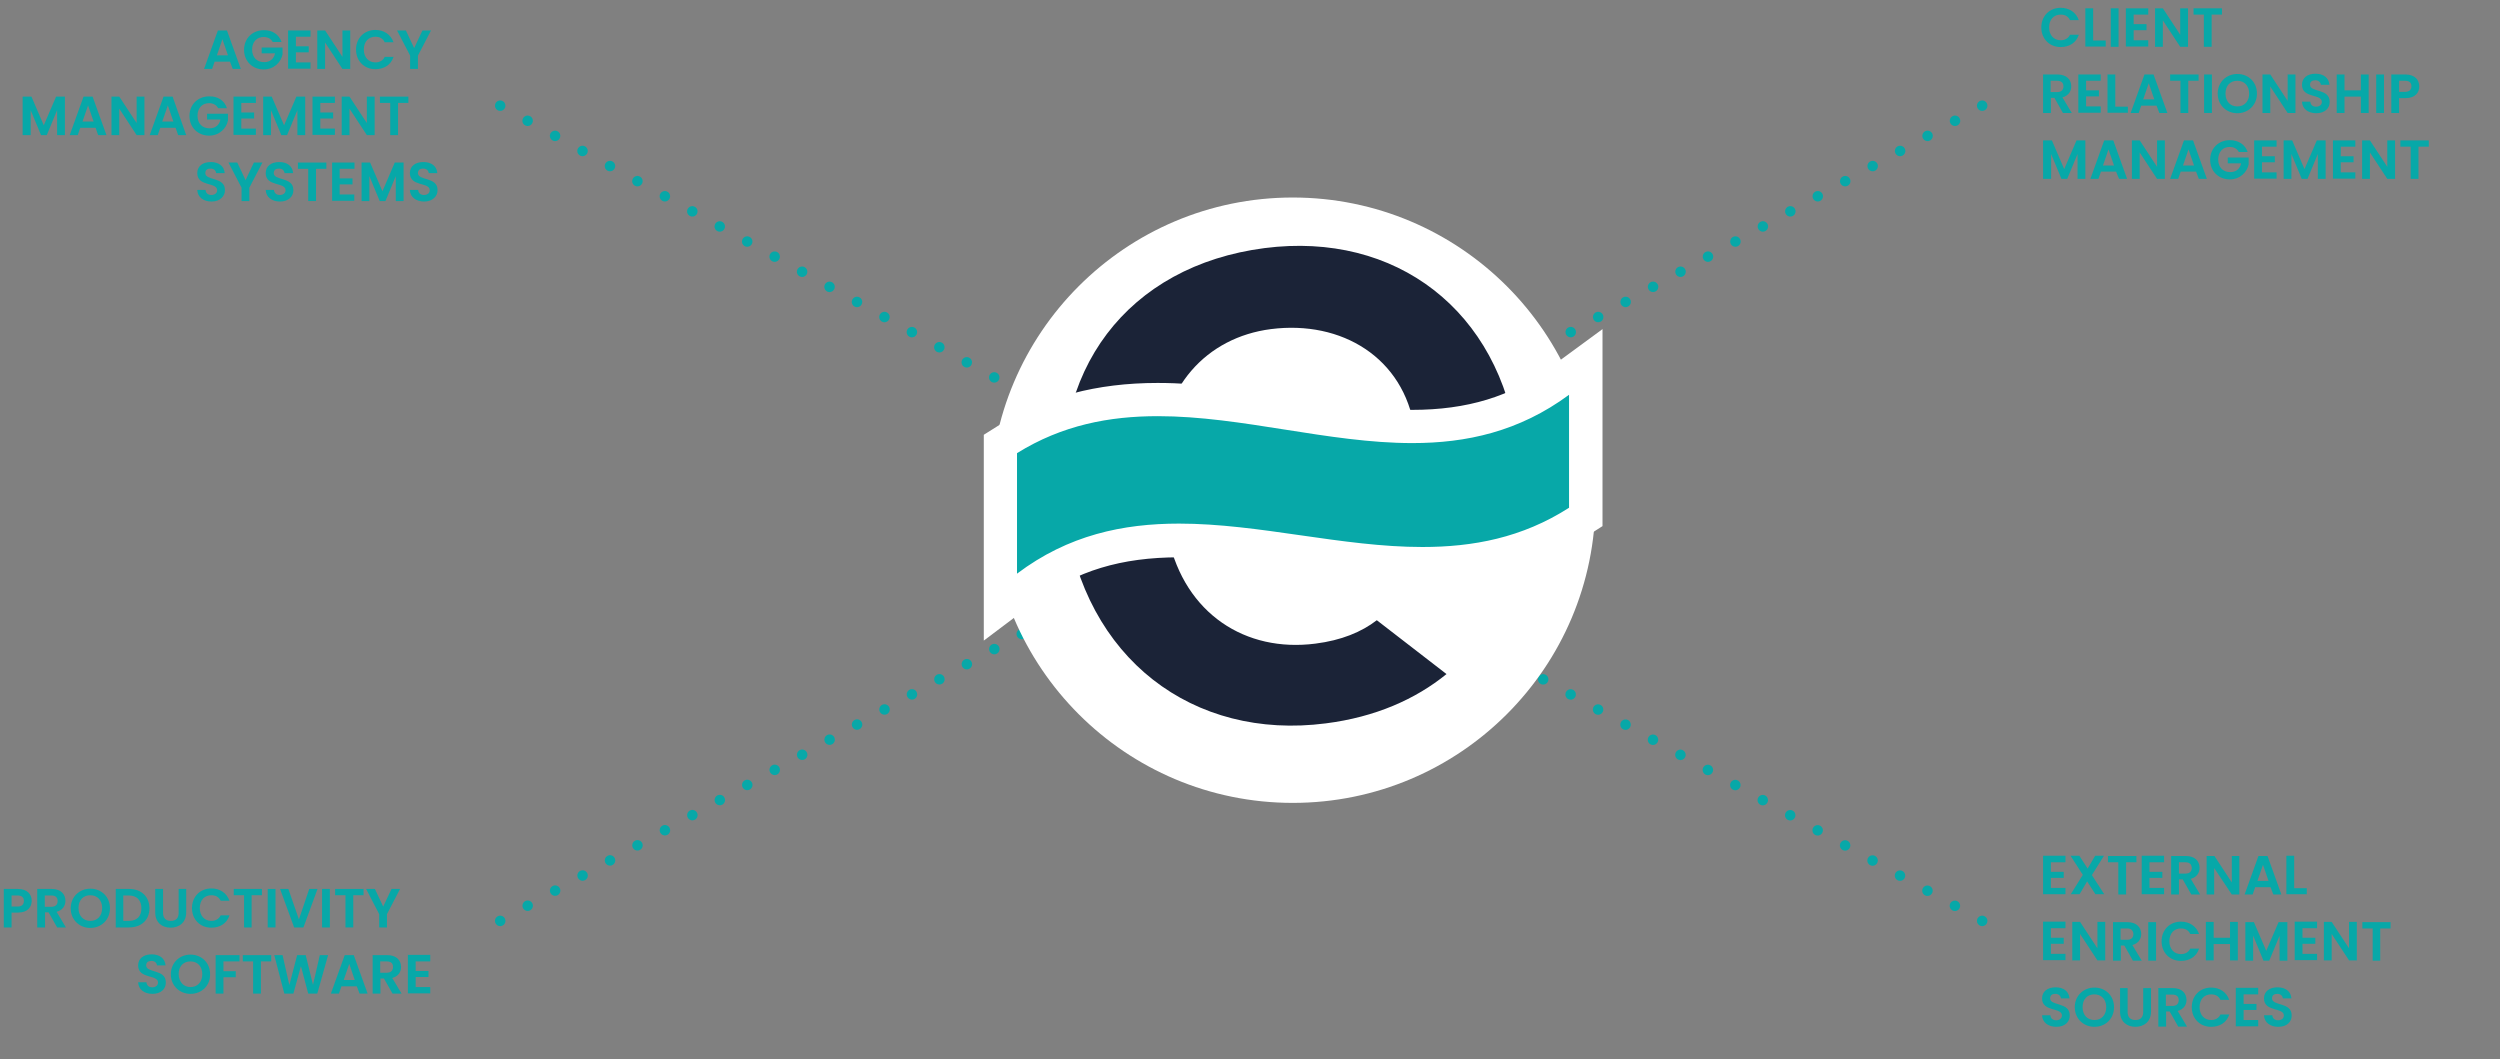 <?xml version="1.0" encoding="utf-8"?>
<!-- Generator: Adobe Illustrator 25.0.0, SVG Export Plug-In . SVG Version: 6.00 Build 0)  -->
<svg version="1.1" id="Layer_1" xmlns="http://www.w3.org/2000/svg" xmlns:xlink="http://www.w3.org/1999/xlink" x="0px" y="0px"
	 viewBox="0 0 993.6 421" style="enable-background:new 0 0 993.6 421;" xml:space="preserve">
<rect x="0" y="0" width="993.6" height="421" fill="#808080" stroke="none"/>
<style type="text/css">
	.st0{fill:none;stroke:#07A8A8;stroke-width:4.157;stroke-linecap:round;stroke-linejoin:round;}
	.st1{fill:none;stroke:#07A8A8;stroke-width:4.157;stroke-linecap:round;stroke-linejoin:round;stroke-dasharray:0,12.45;}
	.st2{fill:#FFFFFF;}
	.st3{enable-background:new    ;}
	.st4{fill:#07A8A8;}
	.st5{fill:#1B2337;}
</style>
<g>
	<g id="Layer_2_1_">
		<g id="Layer_1-2">
			<g>
				<line class="st0" x1="198.8" y1="42" x2="198.8" y2="42"/>
				<line class="st1" x1="209.7" y1="48" x2="782.4" y2="363"/>
				<line class="st0" x1="787.8" y1="366" x2="787.8" y2="366"/>
			</g>
			<g>
				<line class="st0" x1="787.8" y1="42" x2="787.8" y2="42"/>
				<line class="st1" x1="777" y1="48" x2="204.2" y2="363"/>
				<line class="st0" x1="198.8" y1="366" x2="198.8" y2="366"/>
			</g>
			<circle class="st2" cx="513.8" cy="198.8" r="120.3"/>
			<g class="st3">
				<path class="st4" d="M91.4,24.5h-6.1l-1,2.9h-3.2l5.5-15.3h3.6l5.5,15.3h-3.2L91.4,24.5z M88.4,15.6L86.2,22h4.4L88.4,15.6z"/>
				<path class="st4" d="M111.9,16.7h-3.5c-0.7-1.3-2-2-3.6-2c-2.7,0-4.6,1.9-4.6,5c0,3.1,1.9,5,4.8,5c2.4,0,3.9-1.4,4.3-3.5H104
					v-2.3h8.3v2.7c-0.6,3.1-3.4,6-7.5,6c-4.4,0-7.8-3.2-7.8-7.8s3.4-7.8,7.8-7.8C108.2,11.9,110.9,13.7,111.9,16.7z"/>
				<path class="st4" d="M123.4,14.6h-5.8v3.8h5.1v2.4h-5.1v4h5.8v2.5h-8.9V12.1h8.9V14.6z"/>
				<path class="st4" d="M139.2,12.1v15.3h-3.1l-6.9-10.5v10.5h-3.1V12.1h3.1l6.9,10.5V12.1H139.2z"/>
				<path class="st4" d="M149.2,11.9c3.4,0,6.1,1.8,7.2,4.9h-3.5c-0.7-1.5-2-2.2-3.7-2.2c-2.7,0-4.6,1.9-4.6,5.1
					c0,3.1,1.9,5.1,4.6,5.1c1.6,0,3-0.7,3.7-2.2h3.5c-1,3.2-3.8,4.9-7.2,4.9c-4.4,0-7.7-3.2-7.7-7.8S144.8,11.9,149.2,11.9z"/>
				<path class="st4" d="M157.8,12.1h3.5l3.3,7l3.3-7h3.4l-5.2,10v5.3H163v-5.3L157.8,12.1z"/>
			</g>
			<g class="st3">
				<path class="st4" d="M9,38.4h3.5l4.9,11.4l4.9-11.4h3.5v15.3h-3.1v-9.9l-4.1,9.9h-2.3l-4.1-9.9v9.9H9V38.4z"/>
				<path class="st4" d="M38,50.8h-6.1l-1,2.9h-3.2l5.5-15.3h3.6l5.5,15.3H39L38,50.8z M35,41.9l-2.2,6.4h4.4L35,41.9z"/>
				<path class="st4" d="M57.4,38.4v15.3h-3.1l-6.9-10.5v10.5h-3.1V38.4h3.1l6.9,10.5V38.4H57.4z"/>
				<path class="st4" d="M69.8,50.8h-6.1l-1,2.9h-3.2L65,38.4h3.6L74,53.7h-3.2L69.8,50.8z M66.7,41.9l-2.2,6.4h4.4L66.7,41.9z"/>
				<path class="st4" d="M90.2,43h-3.5c-0.7-1.3-2-2-3.6-2c-2.7,0-4.6,1.9-4.6,5c0,3.1,1.9,5,4.8,5c2.4,0,3.9-1.4,4.3-3.5h-5.3v-2.3
					h8.3v2.7c-0.6,3.1-3.4,6-7.5,6c-4.4,0-7.8-3.2-7.8-7.8s3.4-7.8,7.8-7.8C86.5,38.2,89.2,39.9,90.2,43z"/>
				<path class="st4" d="M101.7,40.9h-5.8v3.8h5.1v2.4h-5.1v4h5.8v2.5h-8.9V38.4h8.9V40.9z"/>
				<path class="st4" d="M104.5,38.4h3.5l4.9,11.4l4.9-11.4h3.5v15.3h-3.1v-9.9l-4.1,9.9h-2.3l-4.1-9.9v9.9h-3.1V38.4z"/>
				<path class="st4" d="M133.1,40.9h-5.8v3.8h5.1v2.4h-5.1v4h5.8v2.5h-8.9V38.4h8.9V40.9z"/>
				<path class="st4" d="M148.9,38.4v15.3h-3.1l-6.9-10.5v10.5h-3.1V38.4h3.1l6.9,10.5V38.4H148.9z"/>
				<path class="st4" d="M151.1,38.4h11.2v2.5h-4.1v12.8h-3.1V40.9h-4.1V38.4z"/>
			</g>
			<g class="st3">
				<path class="st4" d="M84.1,80.1c-3.2,0-5.6-1.7-5.7-4.6h3.3c0.1,1.2,0.9,2,2.3,2c1.4,0,2.3-0.8,2.3-1.9c0-3.3-7.9-1.3-7.9-6.8
					c0-2.8,2.2-4.4,5.4-4.4c3.1,0,5.3,1.6,5.5,4.4h-3.4c-0.1-1-0.9-1.8-2.2-1.8c-1.2,0-2.1,0.5-2.1,1.8c0,3.1,7.8,1.4,7.8,6.7
					C89.5,77.9,87.5,80.1,84.1,80.1z"/>
				<path class="st4" d="M90.8,64.6h3.5l3.3,7l3.3-7h3.4l-5.2,10v5.3H96v-5.3L90.8,64.6z"/>
				<path class="st4" d="M111.3,80.1c-3.2,0-5.6-1.7-5.7-4.6h3.3c0.1,1.2,0.9,2,2.3,2c1.4,0,2.3-0.8,2.3-1.9c0-3.3-7.9-1.3-7.9-6.8
					c0-2.8,2.2-4.4,5.4-4.4c3.1,0,5.3,1.6,5.5,4.4h-3.4c-0.1-1-0.9-1.8-2.2-1.8c-1.2,0-2.1,0.5-2.1,1.8c0,3.1,7.8,1.4,7.8,6.7
					C116.7,77.9,114.8,80.1,111.3,80.1z"/>
				<path class="st4" d="M118.5,64.6h11.2v2.5h-4.1v12.8h-3.1V67.1h-4.1V64.6z"/>
				<path class="st4" d="M140.8,67.1H135v3.8h5.1v2.4H135v4h5.8v2.5H132V64.6h8.9V67.1z"/>
				<path class="st4" d="M143.6,64.6h3.5l4.9,11.4l4.9-11.4h3.5v15.3h-3.1V70l-4.1,9.9h-2.3l-4.1-9.9v9.9h-3.1V64.6z"/>
				<path class="st4" d="M168.6,80.1c-3.2,0-5.6-1.7-5.7-4.6h3.3c0.1,1.2,0.9,2,2.3,2c1.4,0,2.3-0.8,2.3-1.9c0-3.3-7.9-1.3-7.9-6.8
					c0-2.8,2.2-4.4,5.4-4.4c3.1,0,5.3,1.6,5.5,4.4h-3.4c-0.1-1-0.9-1.8-2.2-1.8c-1.2,0-2.1,0.5-2.1,1.8c0,3.1,7.8,1.4,7.8,6.7
					C174,77.9,172,80.1,168.6,80.1z"/>
			</g>
			<g class="st3">
				<path class="st4" d="M7.1,362.7H4.6v5.9H1.5v-15.3h5.6c3.7,0,5.5,2.1,5.5,4.7C12.6,360.4,11.1,362.7,7.1,362.7z M7,360.3
					c1.7,0,2.5-0.9,2.5-2.2c0-1.4-0.8-2.2-2.5-2.2H4.6v4.4H7z"/>
				<path class="st4" d="M20.5,353.3c3.7,0,5.5,2.1,5.5,4.7c0,1.9-1,3.7-3.5,4.4l3.7,6.2h-3.5l-3.4-6h-1.4v6h-3.1v-15.3H20.5z
					 M20.4,355.9h-2.6v4.5h2.6c1.7,0,2.5-0.9,2.5-2.3C22.9,356.7,22.1,355.9,20.4,355.9z"/>
				<path class="st4" d="M35.9,368.8c-4.3,0-7.8-3.2-7.8-7.8c0-4.6,3.5-7.8,7.8-7.8c4.4,0,7.8,3.2,7.8,7.8
					C43.7,365.5,40.3,368.8,35.9,368.8z M35.9,366c2.8,0,4.7-2,4.7-5.1c0-3.1-1.9-5.1-4.7-5.1c-2.8,0-4.7,1.9-4.7,5.1
					C31.2,364,33.1,366,35.9,366z"/>
				<path class="st4" d="M59.4,361c0,4.6-3.2,7.6-8.1,7.6H46v-15.3h5.3C56.2,353.3,59.4,356.4,59.4,361z M51.2,366c3.2,0,5-1.8,5-5
					s-1.8-5.1-5-5.1h-2.2V366H51.2z"/>
				<path class="st4" d="M61.7,353.3h3.1v9.5c0,2.1,1.1,3.2,3.1,3.2c2,0,3.1-1.1,3.1-3.2v-9.5H74v9.4c0,4-2.9,6-6.2,6s-6.1-2-6.1-6
					V353.3z"/>
				<path class="st4" d="M84,353.1c3.4,0,6.1,1.8,7.2,4.9h-3.5c-0.7-1.5-2-2.2-3.7-2.2c-2.7,0-4.6,1.9-4.6,5.1
					c0,3.1,1.9,5.1,4.6,5.1c1.6,0,3-0.7,3.7-2.2h3.5c-1,3.2-3.8,4.9-7.2,4.9c-4.4,0-7.7-3.2-7.7-7.8S79.6,353.1,84,353.1z"/>
				<path class="st4" d="M92.9,353.3h11.2v2.5h-4.1v12.8H97v-12.8h-4.1V353.3z"/>
				<path class="st4" d="M106.4,353.3h3.1v15.3h-3.1V353.3z"/>
				<path class="st4" d="M122.9,353.3h3.3l-5.6,15.3h-3.7l-5.6-15.3h3.3l4.2,12.1L122.9,353.3z"/>
				<path class="st4" d="M128,353.3h3.1v15.3H128V353.3z"/>
				<path class="st4" d="M133.3,353.3h11.2v2.5h-4.1v12.8h-3.1v-12.8h-4.1V353.3z"/>
				<path class="st4" d="M145.5,353.3h3.5l3.3,7l3.3-7h3.4l-5.2,10v5.3h-3.1v-5.3L145.5,353.3z"/>
			</g>
			<g class="st3">
				<path class="st4" d="M60.6,395c-3.2,0-5.6-1.7-5.7-4.6h3.3c0.1,1.2,0.9,2,2.3,2c1.4,0,2.3-0.8,2.3-1.9c0-3.3-7.9-1.3-7.9-6.8
					c0-2.8,2.2-4.4,5.4-4.4c3.1,0,5.3,1.6,5.5,4.4h-3.4c-0.1-1-0.9-1.8-2.2-1.8c-1.2,0-2.1,0.5-2.1,1.8c0,3.1,7.8,1.4,7.8,6.7
					C66,392.9,64.1,395,60.6,395z"/>
				<path class="st4" d="M75.7,395c-4.3,0-7.8-3.2-7.8-7.8c0-4.6,3.5-7.8,7.8-7.8c4.4,0,7.8,3.2,7.8,7.8
					C83.6,391.8,80.1,395,75.7,395z M75.7,392.3c2.8,0,4.7-2,4.7-5.1c0-3.1-1.9-5.1-4.7-5.1c-2.8,0-4.7,1.9-4.7,5.1
					C71.1,390.3,73,392.3,75.7,392.3z"/>
				<path class="st4" d="M85.8,379.6h9.4v2.5h-6.4v3.9h4.9v2.4h-4.9v6.5h-3.1V379.6z"/>
				<path class="st4" d="M96.6,379.6h11.2v2.5h-4.1v12.8h-3.1v-12.8h-4.1V379.6z"/>
				<path class="st4" d="M109,379.6h3.3l2.7,11.9l3.1-11.9h3.4l2.9,11.8l2.7-11.8h3.3l-4.3,15.3h-3.6l-2.9-10.9l-3,10.9l-3.6,0
					L109,379.6z"/>
				<path class="st4" d="M141.8,392h-6.1l-1,2.9h-3.2l5.5-15.3h3.6l5.5,15.3h-3.2L141.8,392z M138.8,383.1l-2.2,6.4h4.4L138.8,383.1
					z"/>
				<path class="st4" d="M153.9,379.6c3.7,0,5.5,2.1,5.5,4.7c0,1.9-1,3.7-3.5,4.4l3.7,6.2H156l-3.4-6h-1.4v6h-3.1v-15.3H153.9z
					 M153.7,382.1h-2.6v4.5h2.6c1.7,0,2.5-0.9,2.5-2.3C156.2,383,155.5,382.1,153.7,382.1z"/>
				<path class="st4" d="M171,382.1h-5.8v3.8h5.1v2.4h-5.1v4h5.8v2.5h-8.9v-15.3h8.9V382.1z"/>
			</g>
			<g class="st3">
				<path class="st4" d="M820.9,342.7h-5.8v3.8h5.1v2.4h-5.1v4h5.8v2.5H812v-15.3h8.9V342.7z"/>
				<path class="st4" d="M829.5,350.3l-3,5.1H823l4.8-7.7l-4.9-7.6h3.5l3.3,5.1l3-5.1h3.5l-4.8,7.7l4.9,7.6h-3.5L829.5,350.3z"/>
				<path class="st4" d="M837.9,340.2h11.2v2.5H845v12.8h-3.1v-12.8h-4.1V340.2z"/>
				<path class="st4" d="M860.1,342.7h-5.8v3.8h5.1v2.4h-5.1v4h5.8v2.5h-8.9v-15.3h8.9V342.7z"/>
				<path class="st4" d="M868.7,340.2c3.7,0,5.5,2.1,5.5,4.7c0,1.9-1,3.7-3.5,4.4l3.7,6.2h-3.5l-3.4-6H866v6h-3.1v-15.3H868.7z
					 M868.6,342.7H866v4.5h2.6c1.7,0,2.5-0.9,2.5-2.3C871,343.6,870.3,342.7,868.6,342.7z"/>
				<path class="st4" d="M890,340.2v15.3H887L880,345v10.5H877v-15.3h3.1l6.9,10.5v-10.5H890z"/>
				<path class="st4" d="M902.4,352.6h-6.1l-1,2.9h-3.2l5.5-15.3h3.6l5.5,15.3h-3.2L902.4,352.6z M899.4,343.7l-2.2,6.4h4.4
					L899.4,343.7z"/>
				<path class="st4" d="M911.8,340.2v12.8h5v2.4h-8.1v-15.3H911.8z"/>
			</g>
			<g class="st3">
				<path class="st4" d="M820.9,368.9h-5.8v3.8h5.1v2.4h-5.1v4h5.8v2.5H812v-15.3h8.9V368.9z"/>
				<path class="st4" d="M836.7,366.4v15.3h-3.1l-6.9-10.5v10.5h-3.1v-15.3h3.1l6.9,10.5v-10.5H836.7z"/>
				<path class="st4" d="M845.5,366.5c3.7,0,5.5,2.1,5.5,4.7c0,1.9-1,3.7-3.5,4.4l3.7,6.2h-3.5l-3.4-6h-1.4v6h-3.1v-15.3H845.5z
					 M845.4,369h-2.6v4.5h2.6c1.7,0,2.5-0.9,2.5-2.3C847.8,369.9,847.1,369,845.4,369z"/>
				<path class="st4" d="M853.8,366.5h3.1v15.3h-3.1V366.5z"/>
				<path class="st4" d="M866.8,366.3c3.4,0,6.1,1.8,7.2,4.9h-3.5c-0.7-1.5-2-2.2-3.7-2.2c-2.7,0-4.6,1.9-4.6,5.1
					c0,3.1,1.9,5.1,4.6,5.1c1.6,0,3-0.7,3.7-2.2h3.5c-1,3.2-3.8,4.9-7.2,4.9c-4.4,0-7.7-3.2-7.7-7.8S862.4,366.3,866.8,366.3z"/>
				<path class="st4" d="M886.3,375.2h-6.5v6.5h-3.1v-15.3h3.1v6.3h6.5v-6.3h3.1v15.3h-3.1V375.2z"/>
				<path class="st4" d="M892.3,366.5h3.5l4.9,11.4l4.9-11.4h3.5v15.3h-3.1v-9.9l-4.1,9.9h-2.3l-4.1-9.9v9.9h-3.1V366.5z"/>
				<path class="st4" d="M920.9,368.9h-5.8v3.8h5.1v2.4h-5.1v4h5.8v2.5H912v-15.3h8.9V368.9z"/>
				<path class="st4" d="M936.7,366.4v15.3h-3.1l-6.9-10.5v10.5h-3.1v-15.3h3.1l6.9,10.5v-10.5H936.7z"/>
				<path class="st4" d="M938.9,366.5h11.2v2.5h-4.1v12.8H943v-12.8h-4.1V366.5z"/>
			</g>
			<g class="st3">
				<path class="st4" d="M817.3,408.1c-3.2,0-5.6-1.7-5.7-4.6h3.3c0.1,1.2,0.9,2,2.3,2c1.4,0,2.3-0.8,2.3-1.9c0-3.3-7.9-1.3-7.9-6.8
					c0-2.8,2.2-4.4,5.4-4.4c3.1,0,5.3,1.6,5.5,4.4h-3.4c-0.1-1-0.9-1.8-2.2-1.8c-1.2,0-2.1,0.5-2.1,1.8c0,3.1,7.8,1.4,7.8,6.7
					C822.7,406,820.8,408.1,817.3,408.1z"/>
				<path class="st4" d="M832.4,408.1c-4.3,0-7.8-3.2-7.8-7.8c0-4.6,3.5-7.8,7.8-7.8c4.4,0,7.8,3.2,7.8,7.8
					C840.2,404.9,836.8,408.1,832.4,408.1z M832.4,405.4c2.8,0,4.7-2,4.7-5.1c0-3.1-1.9-5.1-4.7-5.1c-2.8,0-4.7,1.9-4.7,5.1
					C827.7,403.4,829.6,405.4,832.4,405.4z"/>
				<path class="st4" d="M842.5,392.7h3.1v9.5c0,2.1,1.1,3.2,3.1,3.2c2,0,3.1-1.1,3.1-3.2v-9.5h3.1v9.4c0,4-2.9,6-6.2,6
					s-6.1-2-6.1-6V392.7z"/>
				<path class="st4" d="M863.5,392.7c3.7,0,5.5,2.1,5.5,4.7c0,1.9-1,3.7-3.5,4.4l3.7,6.2h-3.5l-3.4-6h-1.4v6h-3.1v-15.3H863.5z
					 M863.4,395.3h-2.6v4.5h2.6c1.7,0,2.5-0.9,2.5-2.3C865.9,396.1,865.1,395.3,863.4,395.3z"/>
				<path class="st4" d="M878.8,392.5c3.4,0,6.1,1.8,7.2,4.9h-3.5c-0.7-1.5-2-2.2-3.7-2.2c-2.7,0-4.6,1.9-4.6,5.1
					c0,3.1,1.9,5.1,4.6,5.1c1.6,0,3-0.7,3.7-2.2h3.5c-1,3.2-3.8,4.9-7.2,4.9c-4.4,0-7.7-3.2-7.7-7.8S874.4,392.5,878.8,392.5z"/>
				<path class="st4" d="M897.5,395.2h-5.8v3.8h5.1v2.4h-5.1v4h5.8v2.5h-8.9v-15.3h8.9V395.2z"/>
				<path class="st4" d="M905.5,408.1c-3.2,0-5.6-1.7-5.7-4.6h3.3c0.1,1.2,0.9,2,2.3,2c1.4,0,2.3-0.8,2.3-1.9c0-3.3-7.9-1.3-7.9-6.8
					c0-2.8,2.2-4.4,5.4-4.4c3.1,0,5.3,1.6,5.5,4.4h-3.4c-0.1-1-0.9-1.8-2.2-1.8c-1.2,0-2.1,0.5-2.1,1.8c0,3.1,7.8,1.4,7.8,6.7
					C910.9,406,909,408.1,905.5,408.1z"/>
			</g>
			<g class="st3">
				<path class="st4" d="M819,3.1c3.4,0,6.1,1.8,7.2,4.9h-3.5c-0.7-1.5-2-2.2-3.7-2.2c-2.7,0-4.6,1.9-4.6,5.1c0,3.1,1.9,5.1,4.6,5.1
					c1.6,0,3-0.7,3.7-2.2h3.5c-1,3.2-3.8,4.9-7.2,4.9c-4.4,0-7.7-3.2-7.7-7.8S814.6,3.1,819,3.1z"/>
				<path class="st4" d="M831.9,3.3v12.8h5v2.4h-8.1V3.3H831.9z"/>
				<path class="st4" d="M838.9,3.3h3.1v15.3h-3.1V3.3z"/>
				<path class="st4" d="M853.8,5.8H848v3.8h5.1v2.4H848v4h5.8v2.5h-8.9V3.3h8.9V5.8z"/>
				<path class="st4" d="M869.6,3.3v15.3h-3.1l-6.9-10.5v10.5h-3.1V3.3h3.1l6.9,10.5V3.3H869.6z"/>
				<path class="st4" d="M871.9,3.3h11.2v2.5H879v12.8h-3.1V5.8h-4.1V3.3z"/>
			</g>
			<g class="st3">
				<path class="st4" d="M817.7,29.6c3.7,0,5.5,2.1,5.5,4.7c0,1.9-1,3.7-3.5,4.4l3.7,6.2h-3.5l-3.4-6h-1.4v6H812V29.6H817.7z
					 M817.6,32.1h-2.6v4.5h2.6c1.7,0,2.5-0.9,2.5-2.3C820.1,33,819.3,32.1,817.6,32.1z"/>
				<path class="st4" d="M834.9,32.1h-5.8v3.8h5.1v2.4h-5.1v4h5.8v2.5H826V29.6h8.9V32.1z"/>
				<path class="st4" d="M840.7,29.6v12.8h5v2.4h-8.1V29.6H840.7z"/>
				<path class="st4" d="M857.1,42H851l-1,2.9h-3.2l5.5-15.3h3.6l5.5,15.3h-3.2L857.1,42z M854,33.1l-2.2,6.4h4.4L854,33.1z"/>
				<path class="st4" d="M862.6,29.6h11.2v2.5h-4.1v12.8h-3.1V32.1h-4.1V29.6z"/>
				<path class="st4" d="M876,29.6h3.1v15.3H876V29.6z"/>
				<path class="st4" d="M889.2,45c-4.3,0-7.8-3.2-7.8-7.8c0-4.6,3.5-7.8,7.8-7.8c4.4,0,7.8,3.2,7.8,7.8C897,41.8,893.5,45,889.2,45
					z M889.2,42.3c2.8,0,4.7-2,4.7-5.1c0-3.1-1.9-5.1-4.7-5.1c-2.8,0-4.7,1.9-4.7,5.1C884.5,40.3,886.4,42.3,889.2,42.3z"/>
				<path class="st4" d="M912.3,29.6v15.3h-3.1l-6.9-10.5v10.5h-3.1V29.6h3.1l6.9,10.5V29.6H912.3z"/>
				<path class="st4" d="M920.6,45c-3.2,0-5.6-1.7-5.7-4.6h3.3c0.1,1.2,0.9,2,2.3,2c1.4,0,2.3-0.8,2.3-1.9c0-3.3-7.9-1.3-7.9-6.8
					c0-2.8,2.2-4.4,5.4-4.4c3.1,0,5.3,1.6,5.5,4.4h-3.4c-0.1-1-0.9-1.8-2.2-1.8c-1.2,0-2.1,0.5-2.1,1.8c0,3.1,7.8,1.4,7.8,6.7
					C926,42.9,924.1,45,920.6,45z"/>
				<path class="st4" d="M938.3,38.4h-6.5v6.5h-3.1V29.6h3.1v6.3h6.5v-6.3h3.1v15.3h-3.1V38.4z"/>
				<path class="st4" d="M944.4,29.6h3.1v15.3h-3.1V29.6z"/>
				<path class="st4" d="M956.1,39h-2.6v5.9h-3.1V29.6h5.6c3.7,0,5.5,2.1,5.5,4.7C961.6,36.6,960,39,956.1,39z M955.9,36.5
					c1.7,0,2.5-0.9,2.5-2.2c0-1.4-0.8-2.2-2.5-2.2h-2.4v4.4H955.9z"/>
			</g>
			<g class="st3">
				<path class="st4" d="M812,55.8h3.5l4.9,11.4l4.9-11.4h3.5v15.3h-3.1v-9.9l-4.1,9.9h-2.3l-4.1-9.9v9.9H812V55.8z"/>
				<path class="st4" d="M841,68.2H835l-1,2.9h-3.2l5.5-15.3h3.6l5.5,15.3h-3.2L841,68.2z M838,59.4l-2.2,6.4h4.4L838,59.4z"/>
				<path class="st4" d="M860.4,55.8v15.3h-3.1l-6.9-10.5v10.5h-3.1V55.8h3.1l6.9,10.5V55.8H860.4z"/>
				<path class="st4" d="M872.8,68.2h-6.1l-1,2.9h-3.2l5.5-15.3h3.6l5.5,15.3h-3.2L872.8,68.2z M869.8,59.4l-2.2,6.4h4.4L869.8,59.4
					z"/>
				<path class="st4" d="M893.3,60.4h-3.5c-0.7-1.3-2-2-3.6-2c-2.7,0-4.6,1.9-4.6,5c0,3.1,1.9,5,4.8,5c2.4,0,3.9-1.4,4.3-3.5h-5.3
					v-2.3h8.3v2.7c-0.6,3.1-3.4,6-7.5,6c-4.4,0-7.8-3.2-7.8-7.8s3.4-7.8,7.8-7.8C889.6,55.7,892.3,57.4,893.3,60.4z"/>
				<path class="st4" d="M904.8,58.3H899v3.8h5.1v2.4H899v4h5.8v2.5h-8.9V55.8h8.9V58.3z"/>
				<path class="st4" d="M907.5,55.8h3.5l4.9,11.4l4.9-11.4h3.5v15.3h-3.1v-9.9l-4.1,9.9h-2.3l-4.1-9.9v9.9h-3.1V55.8z"/>
				<path class="st4" d="M936.1,58.3h-5.8v3.8h5.1v2.4h-5.1v4h5.8v2.5h-8.9V55.8h8.9V58.3z"/>
				<path class="st4" d="M951.9,55.8v15.3h-3.1l-6.9-10.5v10.5h-3.1V55.8h3.1l6.9,10.5V55.8H951.9z"/>
				<path class="st4" d="M954.1,55.8h11.2v2.5h-4.1v12.8h-3.1V58.3h-4.1V55.8z"/>
			</g>
			<g>
				<g>
					<g>
						<path class="st2" d="M505.1,130.8c-25.6,3.3-43.9,23.2-44.2,52.6l101.3-13C557.9,142.3,533.3,127.2,505.1,130.8z"/>
						<path class="st5" d="M522.8,255.8c-27.8,3.6-51.8-11.9-58.4-41.8l139.8-18c0.1-6.3-0.2-12.5-1.1-18.8
							c-6.9-53.8-48.4-85.3-100.5-78.6c-54.1,7-86.6,48.6-79.2,106s51,89.7,103.5,82.9c19.7-2.5,35.7-9.6,48-19.6l-27.7-21.4
							C541.1,251.2,533.1,254.5,522.8,255.8z M505.1,130.8c28.2-3.6,52.8,11.4,57.1,39.6l-101.3,13
							C461.2,154,479.5,134.1,505.1,130.8L505.1,130.8z"/>
					</g>
					<g>
						<path class="st4" d="M397.5,176.4l3.1-1.9c17.2-10.7,36.1-15.7,59.4-15.7c17.2,0,34.7,2.8,51.6,5.4
							c16.4,2.6,33.4,5.3,49.5,5.3c23.4,0,42-5.7,58.5-17.8l10.5-7.8v61.5l-3,2c-17.8,11.4-37.4,16.7-61.9,16.7
							c-16.4,0-33.1-2.4-49.3-4.7c-15.7-2.2-32-4.6-47.4-4.6c-24.4,0-43.6,5.9-60.4,18.6l-10.6,7.9L397.5,176.4z"/>
						<path class="st2" d="M623.6,156.9v44.9c-18.7,12-38.3,15.6-58.3,15.6c-31.9,0-64.9-9.3-96.7-9.3c-22.2,0-44,4.5-64.4,19.9
							v-47.9c18-11.2,36.8-14.7,56-14.7c33.3,0,67.8,10.7,101.1,10.7C582.7,176.1,603.7,171.6,623.6,156.9 M636.9,130.8l-21.1,15.5
							c-15.3,11.3-32.7,16.6-54.6,16.6c-15.6,0-31.6-2.5-48.5-5.2c-17.2-2.7-34.9-5.5-52.6-5.5c-24.3,0-44.8,5.5-62.9,16.7l-6.2,3.9
							v81.8l21.1-15.9c15.6-11.8,33.6-17.2,56.5-17.2c15,0,30.3,2.2,46.5,4.5c16.4,2.4,33.4,4.8,50.2,4.8c25.8,0,46.6-5.6,65.5-17.8
							l6.1-3.9L636.9,130.8L636.9,130.8z"/>
					</g>
				</g>
			</g>
		</g>
	</g>
</g>
</svg>
